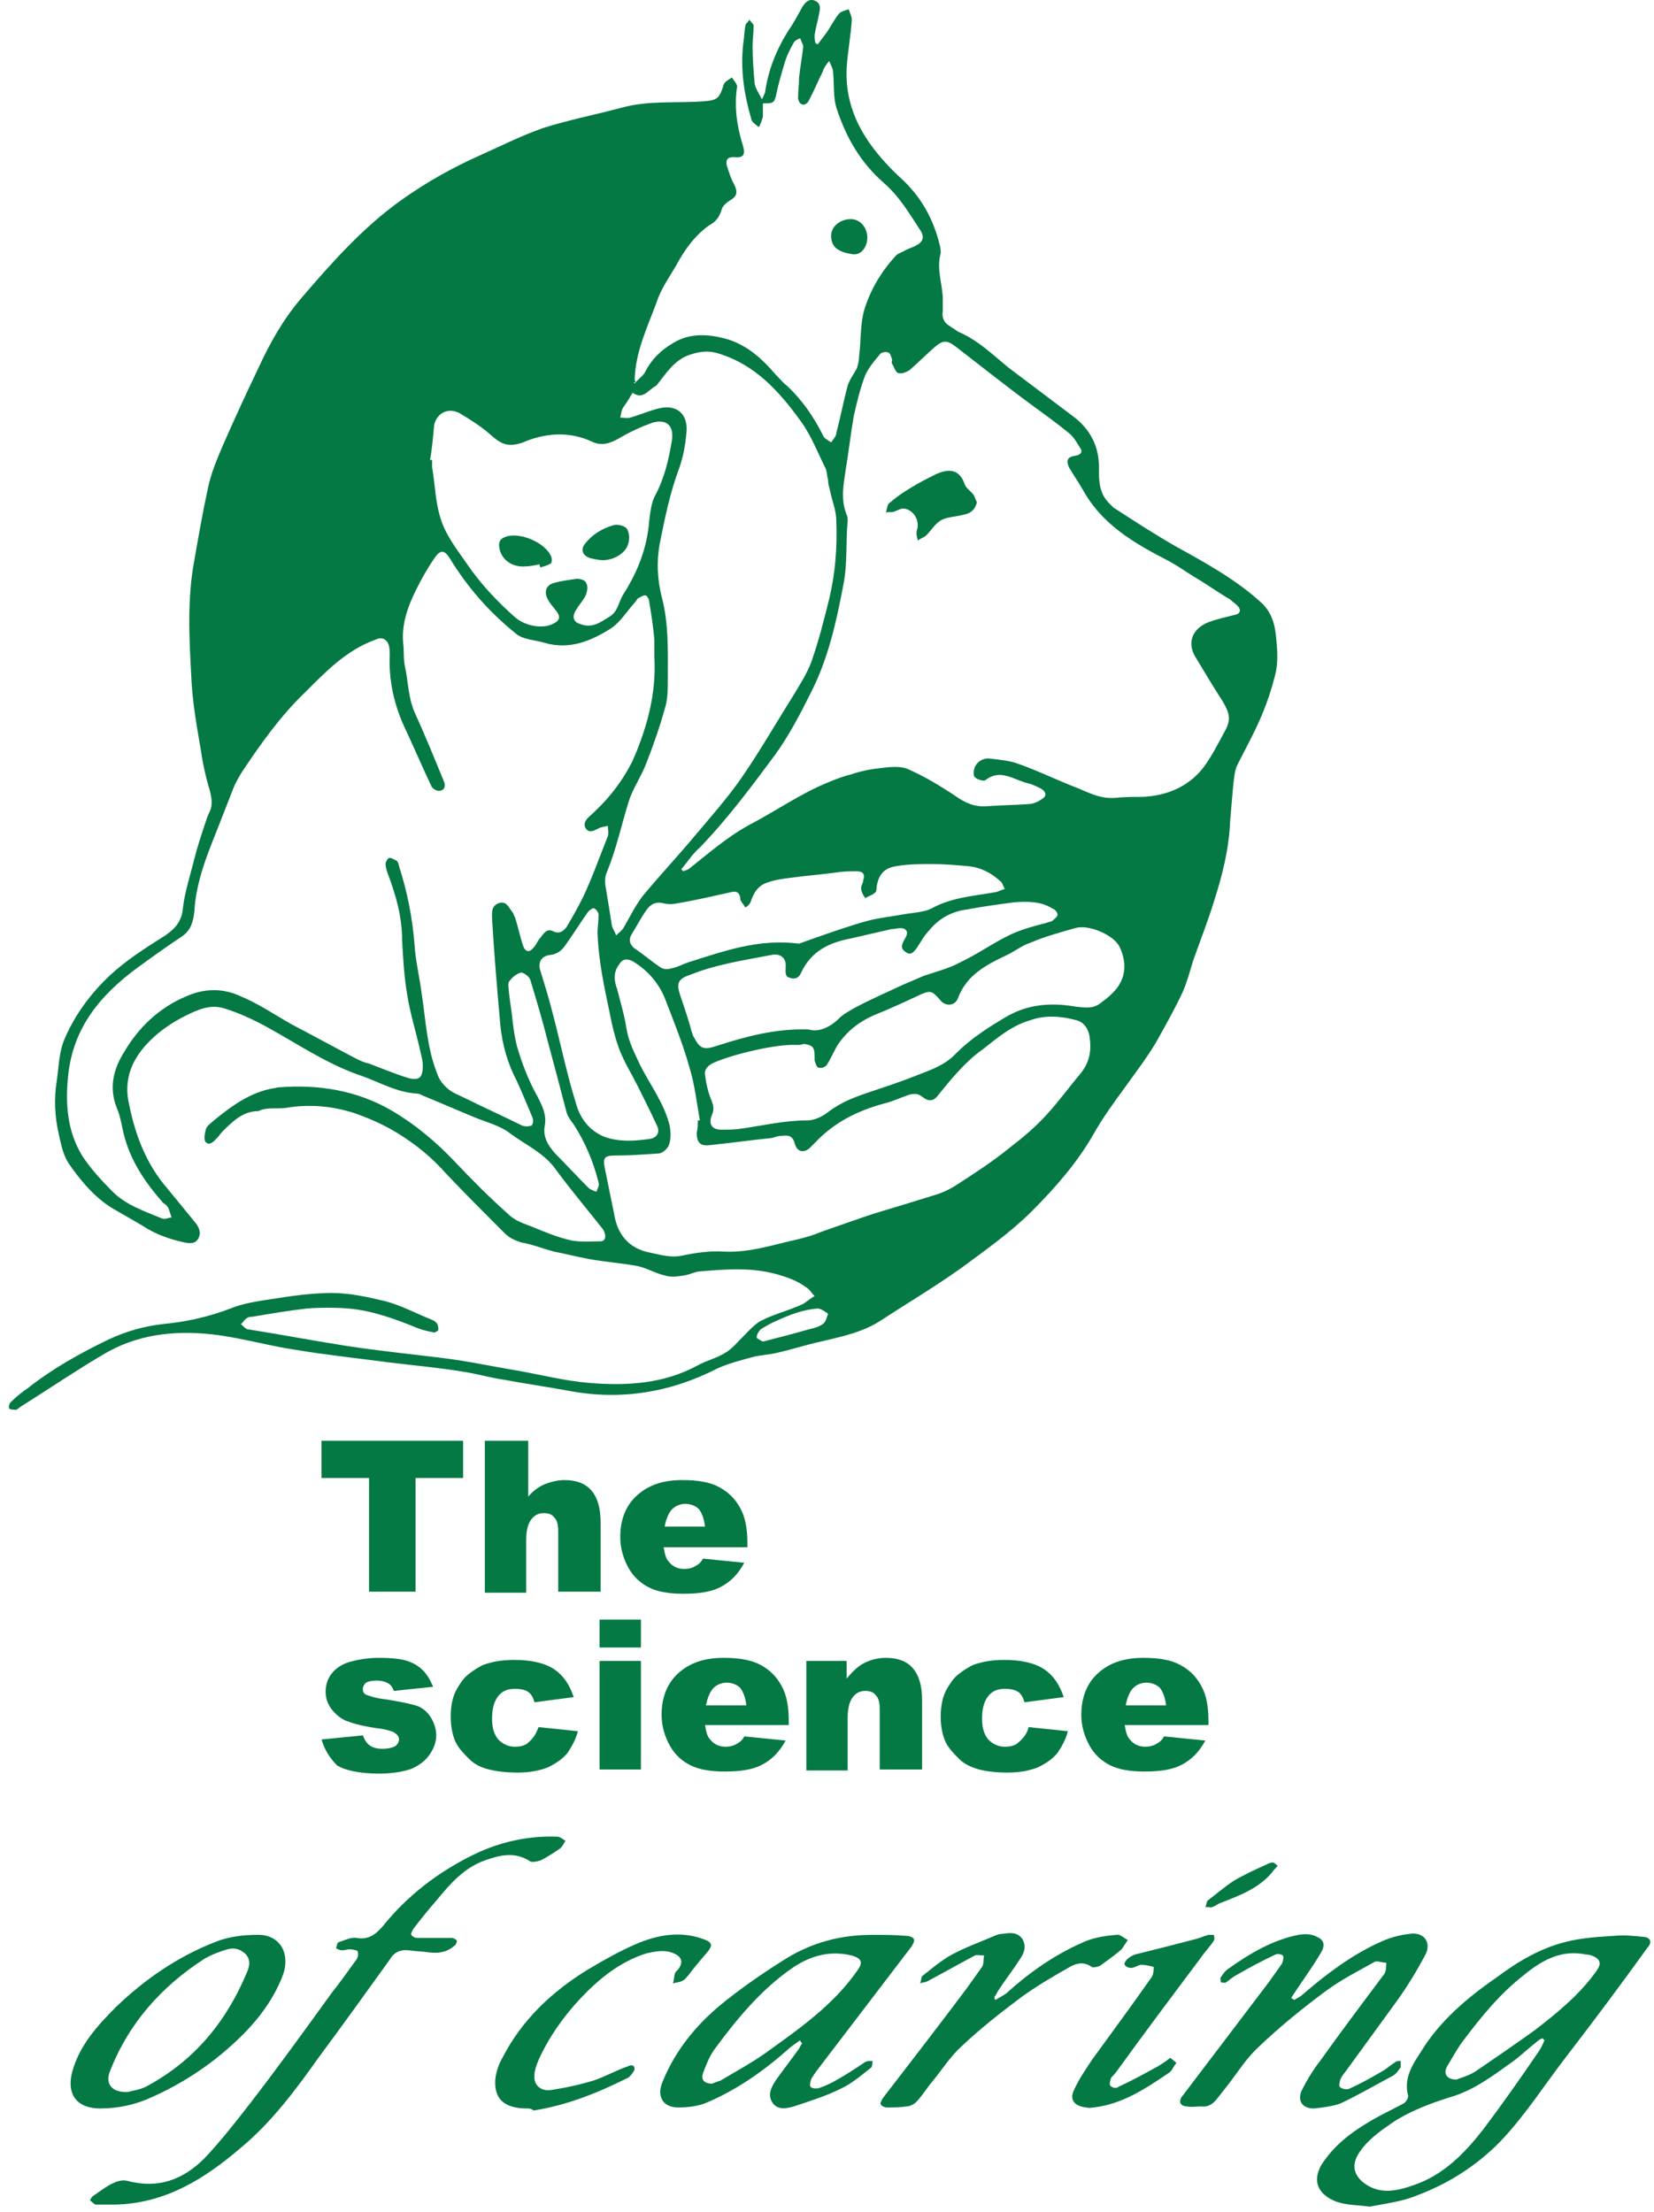 <?xml version="1.0" encoding="utf-8"?>
<!-- Generator: Adobe Illustrator 18.1.1, SVG Export Plug-In . SVG Version: 6.00 Build 0)  -->
<svg version="1.1" id="Layer_1" xmlns="http://www.w3.org/2000/svg" xmlns:xlink="http://www.w3.org/1999/xlink" x="0px" y="0px"
	 width="160px" height="214px" viewBox="52.5 -86.4 160 214" enable-background="new 52.5 -86.4 160 214" xml:space="preserve">
<g>
	<g>
		<path fill="#057943" d="M83.6,53h13.7v3.6h-4.6v11h-4.5v-11h-4.6V53z"/>
		<path fill="#057943" d="M99.6,53h4v5.4c0.5-0.6,1.1-1,1.6-1.2c0.5-0.2,1.2-0.4,1.9-0.4c1.1,0,2,0.3,2.6,1c0.6,0.7,0.9,1.7,0.9,3.1
			v6.7h-4.1v-5.8c0-0.7-0.1-1.1-0.4-1.4c-0.2-0.3-0.6-0.4-1-0.4c-0.5,0-0.9,0.2-1.2,0.6c-0.3,0.4-0.5,1-0.5,2v5.1h-4V53z"/>
		<path fill="#057943" d="M124.8,63.3h-8.1c0.1,0.6,0.2,1.1,0.5,1.4c0.4,0.5,0.9,0.7,1.5,0.7c0.4,0,0.8-0.1,1.1-0.3
			c0.2-0.1,0.5-0.3,0.7-0.7l4,0.4c-0.6,1.1-1.3,1.8-2.2,2.3c-0.9,0.5-2.1,0.7-3.7,0.7c-1.4,0-2.5-0.2-3.3-0.6c-0.8-0.4-1.5-1-2-1.9
			c-0.5-0.9-0.8-1.9-0.8-3c0-1.6,0.5-3,1.6-4c1.1-1,2.5-1.5,4.4-1.5c1.5,0,2.7,0.2,3.6,0.7c0.9,0.5,1.5,1.1,2,2
			c0.5,0.9,0.7,2,0.7,3.4V63.3z M120.7,61.3c-0.1-0.8-0.3-1.3-0.6-1.7c-0.3-0.3-0.8-0.5-1.3-0.5c-0.6,0-1.2,0.3-1.5,0.8
			c-0.2,0.3-0.4,0.8-0.5,1.4H120.7z"/>
		<path fill="#057943" d="M83.6,81.9l4-0.4c0.2,0.5,0.4,0.8,0.7,1s0.7,0.3,1.2,0.3c0.5,0,1-0.1,1.3-0.3c0.2-0.2,0.3-0.4,0.3-0.6
			c0-0.3-0.2-0.5-0.5-0.7c-0.2-0.1-0.8-0.3-1.7-0.4c-1.4-0.2-2.4-0.5-2.9-0.7c-0.5-0.2-1-0.6-1.4-1.1c-0.4-0.5-0.6-1.1-0.6-1.7
			c0-0.7,0.2-1.3,0.6-1.8c0.4-0.5,1-0.9,1.7-1.1c0.7-0.2,1.7-0.4,2.8-0.4c1.3,0,2.2,0.1,2.8,0.3c0.6,0.2,1.1,0.5,1.5,0.9
			c0.4,0.4,0.7,0.9,1,1.6l-3.8,0.4c-0.1-0.3-0.3-0.6-0.5-0.7c-0.3-0.2-0.7-0.3-1.2-0.3c-0.5,0-0.8,0.1-1,0.2
			c-0.2,0.2-0.3,0.4-0.3,0.6c0,0.3,0.1,0.5,0.4,0.6c0.3,0.1,0.8,0.3,1.7,0.4c1.3,0.2,2.3,0.4,3,0.6s1.2,0.7,1.5,1.2
			c0.3,0.5,0.5,1.1,0.5,1.7c0,0.6-0.2,1.2-0.6,1.8c-0.4,0.6-0.9,1-1.7,1.4c-0.8,0.3-1.9,0.5-3.2,0.5c-1.9,0-3.3-0.3-4.1-0.8
			C84.4,83.7,83.9,82.9,83.6,81.9z"/>
		<path fill="#057943" d="M104.6,80.7l3.8,0.4c-0.2,0.8-0.6,1.5-1,2.1c-0.5,0.6-1.1,1-1.9,1.4c-0.8,0.3-1.7,0.5-2.9,0.5
			c-1.1,0-2-0.1-2.8-0.3s-1.4-0.5-1.9-1c-0.5-0.5-1-1-1.3-1.6c-0.3-0.6-0.5-1.5-0.5-2.5c0-1.1,0.2-2,0.6-2.7c0.3-0.5,0.6-1,1.1-1.4
			c0.5-0.4,1-0.7,1.4-0.9c0.8-0.3,1.8-0.5,3-0.5c1.7,0,3,0.3,3.9,0.9c0.9,0.6,1.5,1.5,1.9,2.7l-3.8,0.5c-0.1-0.4-0.3-0.8-0.6-1
			c-0.3-0.2-0.7-0.3-1.3-0.3c-0.7,0-1.2,0.2-1.6,0.7c-0.4,0.5-0.6,1.2-0.6,2.2c0,0.9,0.2,1.5,0.6,2c0.4,0.4,0.9,0.7,1.6,0.7
			c0.5,0,1-0.1,1.3-0.4C104.2,81.7,104.4,81.2,104.6,80.7z"/>
		<path fill="#057943" d="M110.5,70.3h4V73h-4V70.3z M110.5,74.3h4v10.5h-4V74.3z"/>
		<path fill="#057943" d="M128.8,80.5h-8.1c0.1,0.6,0.2,1.1,0.5,1.4c0.4,0.5,0.9,0.7,1.5,0.7c0.4,0,0.8-0.1,1.1-0.3
			c0.2-0.1,0.5-0.3,0.7-0.7l4,0.4c-0.6,1.1-1.3,1.8-2.2,2.3c-0.9,0.5-2.1,0.7-3.7,0.7c-1.4,0-2.5-0.2-3.3-0.6c-0.8-0.4-1.5-1-2-1.9
			c-0.5-0.9-0.8-1.9-0.8-3c0-1.6,0.5-3,1.6-4c1.1-1,2.5-1.5,4.4-1.5c1.5,0,2.7,0.2,3.6,0.7c0.9,0.5,1.5,1.1,2,2
			c0.5,0.9,0.7,2,0.7,3.4V80.5z M124.7,78.6c-0.1-0.8-0.3-1.3-0.6-1.7c-0.3-0.3-0.8-0.5-1.3-0.5c-0.6,0-1.2,0.3-1.5,0.8
			c-0.2,0.3-0.4,0.8-0.5,1.4H124.7z"/>
		<path fill="#057943" d="M130.6,74.3h3.8V76c0.6-0.7,1.1-1.2,1.7-1.5c0.6-0.3,1.3-0.5,2.1-0.5c1.1,0,2,0.3,2.6,1
			c0.6,0.7,0.9,1.7,0.9,3.1v6.7h-4.1V79c0-0.7-0.1-1.1-0.4-1.4c-0.2-0.3-0.6-0.4-1-0.4c-0.5,0-0.9,0.2-1.2,0.6c-0.3,0.4-0.5,1-0.5,2
			v5.1h-4V74.3z"/>
		<path fill="#057943" d="M152,80.7l3.8,0.4c-0.2,0.8-0.6,1.5-1,2.1c-0.5,0.6-1.1,1-1.9,1.4c-0.8,0.3-1.7,0.5-2.9,0.5
			c-1.1,0-2-0.1-2.8-0.3c-0.7-0.2-1.4-0.5-1.9-1c-0.5-0.5-1-1-1.3-1.6c-0.3-0.6-0.5-1.5-0.5-2.5c0-1.1,0.2-2,0.6-2.7
			c0.3-0.5,0.6-1,1.1-1.4c0.5-0.4,1-0.7,1.4-0.9c0.8-0.3,1.8-0.5,3-0.5c1.7,0,3,0.3,3.9,0.9c0.9,0.6,1.5,1.5,1.9,2.7l-3.8,0.5
			c-0.1-0.4-0.3-0.8-0.6-1c-0.3-0.2-0.7-0.3-1.3-0.3c-0.7,0-1.2,0.2-1.6,0.7c-0.4,0.5-0.6,1.2-0.6,2.2c0,0.9,0.2,1.5,0.6,2
			c0.4,0.4,0.9,0.7,1.6,0.7c0.5,0,1-0.1,1.3-0.4C151.6,81.7,151.9,81.2,152,80.7z"/>
		<path fill="#057943" d="M169.4,80.5h-8.1c0.1,0.6,0.2,1.1,0.5,1.4c0.4,0.5,0.9,0.7,1.5,0.7c0.4,0,0.8-0.1,1.1-0.3
			c0.2-0.1,0.5-0.3,0.7-0.7l4,0.4c-0.6,1.1-1.3,1.8-2.2,2.3c-0.9,0.5-2.1,0.7-3.7,0.7c-1.4,0-2.5-0.2-3.3-0.6c-0.8-0.4-1.5-1-2-1.9
			c-0.5-0.9-0.8-1.9-0.8-3c0-1.6,0.5-3,1.6-4c1.1-1,2.5-1.5,4.4-1.5c1.5,0,2.7,0.2,3.6,0.7s1.5,1.1,2,2s0.7,2,0.7,3.4V80.5z
			 M165.3,78.6c-0.1-0.8-0.3-1.3-0.6-1.7c-0.3-0.3-0.8-0.5-1.3-0.5c-0.6,0-1.2,0.3-1.5,0.8c-0.2,0.3-0.4,0.8-0.5,1.4H165.3z"/>
	</g>
</g>
<g id="MYfH8R_1_">
	<g>
		<g>
			<path fill="#057943" d="M113.9-49.3c0.3-0.4,0.8-0.7,1-1.1c0.6-1.2,1.5-2.1,2.7-2.8c1.6-1,3.4-0.9,5.2-0.4c2,0.6,3.4,1.9,4.7,3.4
				c0.4,0.4,0.7,0.8,1.1,1.1c1.5,1.4,2.6,3,3.5,4.8c0.1,0.3,0.5,0.5,0.8,0.7c0.2-0.3,0.5-0.6,0.5-0.9c0.4-1.5,0.7-3.1,1.1-4.6
				c0.2-0.6,0.6-1.1,0.9-1.7c0.1-0.3,0.2-0.7,0.2-1.1c0.2-1.5,0.1-3.1,0.5-4.5c0.6-2,1.7-3.8,3.1-5.3c0.2-0.2,0.6-0.3,0.9-0.5
				c0.4-0.2,0.8-0.3,1.1-0.5c0.6-0.3,0.7-0.8,0.4-1.3c-1.1-1.7-2.1-3.4-3.6-4.7c-2.3-2-3.7-4.5-4.6-7.3c-0.3-1-0.2-2.2-0.3-3.3
				c0-0.4-0.2-0.8-0.4-1.2c-0.2,0.3-0.5,0.6-0.6,1c-0.5,1-0.9,2-1.4,2.9c-0.1,0.2-0.4,0.4-0.6,0.3c-0.2,0-0.4-0.4-0.4-0.6
				c0-0.7,0.1-1.3,0.1-2c0.1-1,0.3-2,0.4-3c0-0.2-0.2-0.5-0.3-0.8c-0.2,0.1-0.5,0.2-0.6,0.4c-0.4,0.7-0.7,1.3-0.9,2
				c-0.3,1-0.6,2-0.8,3c-0.2,0.9-0.3,0.9-1.3,0.9c0,0.4,0,0.9,0,1.3c-0.1,0.3-0.2,0.7-0.4,1c-0.2-0.2-0.6-0.4-0.7-0.7
				c-0.7-2.4-1.1-4.8-0.8-7.4c0.1-0.6,0.1-1.2,0.2-1.7c0-0.2,0.3-0.4,0.4-0.6c0.1,0.2,0.4,0.4,0.4,0.6c0,0.7-0.1,1.3-0.1,2
				c0,1.2,0.1,2.4,0.2,3.6c0.1,0.5,0.4,0.9,0.7,1.5c0.2-0.3,0.2-0.5,0.3-0.6c0.3-2.2,1.1-4.2,2.3-6.1c0.5-0.7,0.9-1.5,1.3-2.2
				c0.3-0.5,0.7-0.9,1.3-0.6c0.6,0.3,0.4,0.9,0.3,1.4c-0.1,0.6-0.3,1.2-0.4,1.9c0,0.3,0,0.5,0.1,0.8c0.1,0,0.2,0.1,0.2,0.1
				c0.3-0.4,0.6-0.8,0.9-1.2c0.4-0.6,0.7-1.2,1.1-1.7c0.2-0.3,0.7-0.4,1-0.5c0.1,0.3,0.3,0.7,0.3,1c-0.1,1.6-0.4,3.1-0.5,4.7
				c-0.2,4.4,2.1,7.7,5.2,10.6c2,1.8,3.2,4,3.8,6.5c0.1,0.3,0.1,0.6,0.1,0.8c-0.4,1.4,0.1,2.8,0.2,4.2c0,0.5,0,0.9,0,1.4
				c-0.1,0.6,0.1,1.1,0.6,1.4c0.3,0.2,0.6,0.4,0.9,0.6c1.9,0.8,3.3,2.2,4.9,3.5c2,1.5,4.1,3.1,6.1,4.6c1.8,1.3,2.7,3.1,2.6,5.3
				c0,1.2,0.1,2.3,1,3.2c0.1,0.1,0.3,0.3,0.4,0.4c2,1.3,4,2.6,6.1,3.8c2.9,1.6,5.8,3.2,8.2,5.4c1.2,1.1,1.4,2.5,1.5,4
				c0.1,1.1,0.1,2.2-0.2,3.2c-0.3,1.2-0.7,2.4-1.2,3.6c-0.7,1.7-1.6,3.3-2.4,4.9c-0.3,0.6-0.3,1.3-0.4,1.9c-0.1,1.2-0.2,2.3-0.3,3.5
				c-0.1,2.6-0.7,5.1-1.5,7.6c-0.6,2-1.4,4-2.1,6c-0.3,1-0.6,2.1-1,3c-0.8,1.7-1.7,3.3-2.6,4.9c-0.9,1.5-1.9,2.8-2.9,4.2
				c-1.1,1.5-2.2,3-3.1,4.6c-1.6,2.8-3.7,5.2-6,7.5c-2,2-4.4,3.7-6.7,5.4c-2.5,1.8-5.2,3.4-7.8,5.1c-1.8,1.2-3.8,1.6-5.9,2.1
				c-1.4,0.3-2.9,0.8-4.3,1.1c-0.8,0.2-1.6,0.2-2.3,0.4c-1.1,0.3-2.3,0.6-3.4,1.1c-4.5,2.3-9.2,3.1-14.2,2.2
				c-2.1-0.4-4.3-0.7-6.4-1.1c-1.4-0.2-2.7-0.6-4.1-0.8c-2.4-0.4-4.8-0.6-7.2-0.9c-3-0.4-5.9-0.7-8.9-1.2c-2.7-0.4-5.4-1.2-8.1-1.5
				c-3.7-0.4-7.3,0-10.6,2c-2.7,1.6-5.2,3.3-7.9,5c-0.1,0.1-0.3,0.2-0.4,0.3c-0.2,0-0.5,0-0.7-0.1c-0.1-0.1,0-0.5,0.1-0.6
				c0.5-0.5,1.1-1,1.7-1.4c2.4-1.9,5.1-3.4,7.8-4.7c1.7-0.8,3.5-1.3,5.3-1.5c2.2-0.2,4.4-0.7,6.5-1.5c1.2-0.5,2.6-0.7,3.9-0.9
				c1.9-0.3,3.9-0.6,5.9-0.6c1.8,0,3.5,0.4,5.2,0.8c1.5,0.4,3,1.2,4.5,1.8c0.2,0.1,0.4,0.2,0.5,0.4c0.1,0.2,0.1,0.4,0.1,0.6
				c-0.1,0.1-0.4,0.3-0.5,0.2c-0.5-0.1-1-0.2-1.5-0.4c-2.2-0.9-4.4-1.7-6.7-1.9c-1.3-0.1-2.7-0.1-4,0c-1.8,0.2-3.5,0.5-5.3,0.8
				c-0.2,0-0.4,0-0.6,0.2c-0.2,0.1-0.3,0.4-0.5,0.5c0.2,0.2,0.4,0.4,0.6,0.5c3.2,0.5,6.3,1.1,9.5,1.6c3.2,0.5,6.3,0.8,9.5,1.2
				c2.4,0.3,4.7,0.8,7.1,1.2c2.3,0.4,4.6,1,7,1.2c3.6,0.3,7.2,0.1,10.5-1.7c0.9-0.5,1.9-0.7,2.8-1.3c0.6-0.4,1.1-1,1.6-1.5
				c0.6-0.6,1.2-1.3,1.9-1.6c1.2-0.6,2.5-0.9,3.8-1.5c0.4-0.2,0.8-0.6,1.2-0.8c-0.3-0.3-0.5-0.7-0.9-0.9c-0.8-0.6-1.7-0.9-2.7-1.2
				c-2.5-0.7-4.9-0.5-7.4-0.3c-0.5,0-1,0.3-1.6,0.4c-0.6,0.1-1.3,0.2-1.9,0c-0.9-0.2-1.7-0.7-2.6-0.9c-1.6-0.3-3.2-0.4-4.8-0.7
				c-1.1-0.2-2.2-0.5-3.3-0.7c-1.1-0.3-2.1-0.7-3.2-0.9c-0.6-0.2-1.1-0.4-1.6-0.9c-1.9-1.9-3.8-3.8-5.6-5.7c-1.4-1.6-3-2.9-4.8-4
				c-1.3-0.8-2.7-1.4-4.1-1.9c-2.2-0.7-4.4-0.9-6.7-0.5c-0.9,0.1-1.8-0.1-2.6,0.3C76,21.1,75,22.1,74,23.1c-0.2,0.2-0.3,0.4-0.5,0.6
				c-0.3,0.3-0.7,0.8-1.1,0.4c-0.2-0.2-0.1-0.8,0-1.2c0.1-0.4,0.5-0.6,0.8-0.9c1.7-1.4,3.5-2.7,5.7-3.1c0.2,0,0.4-0.1,0.6-0.1
				c3.8-0.3,7.5,0.3,10.8,2.2c2.4,1.4,4.4,3.1,6.2,5c1.7,1.8,3.4,3.5,5.2,5.1c0.6,0.6,1.5,0.9,2.3,1.2c1.2,0.5,2.4,1,3.7,1.3
				c0.9,0.2,2,0.1,2.9,0.1c0.5,0,0.6-0.6,0.2-1.2c-1.5-1.9-3.1-3.8-4.5-5.7c-1.1-1.6-2.9-2.4-4.4-3.5c-1-0.8-2.3-1.1-3.5-1.6
				c-1.7-0.7-3.3-1.4-5-2.1c-0.2-0.1-0.4-0.2-0.6-0.2c-1.9-0.1-3.6-1.1-5.3-1.7c-3.3-1.1-6.2-3.1-9.3-4.8c-1.3-0.7-2.6-1.3-3.9-1.7
				c-1.4-0.5-2.7,0.1-3.9,0.7c-1.2,0.6-2.4,1.4-3.4,2.4c-1.7,1.7-2.6,3.7-2,6.2c0.6,3,1.7,5.8,3.7,8.1c0.9,1.1,1.8,2.2,2.7,3.3
				c0.3,0.4,0.6,0.9,0.3,1.5c-0.3,0.6-0.9,0.5-1.4,0.4c-1.4-0.3-2.8-0.8-4-1.6c-1-0.6-2.1-1.2-3.1-1.8c-1.7-1.1-3-2.7-4.1-4.3
				c-0.5-0.8-0.7-1.8-0.9-2.7c-0.4-1.7-0.5-3.5-0.2-5.3c0.2-1.4,0.2-2.8,0.8-4.1c1-2.3,2.5-4.3,4.3-6c1.6-1.5,3.5-2.7,5.4-3.9
				c1-0.7,1.6-1.4,1.7-2.7c0.2-1.6,0.7-3.1,1.1-4.7c0.3-1.2,0.7-2.4,1.1-3.6c0.1-0.3,0.2-0.6,0.3-0.8c0.4-0.7,0.3-1.4,0.1-2.2
				c-0.4-1.3-0.7-2.7-0.9-4.1c-0.4-2.3-0.8-4.6-0.9-7c-0.2-3.7-0.4-7.5,0.3-11.2c0.4-2.3,0.8-4.6,1.3-6.9c0.3-1.5,0.9-2.9,1.5-4.3
				c1.1-2.5,2.2-4.9,3.4-7.4c1.1-2.4,2.4-4.7,4.1-6.7c3-3.5,6-6.9,9.8-9.6c2.4-1.7,4.9-3.1,7.6-4.3c2-0.9,4-1.9,6-2.6
				c2.5-0.8,5.1-1.3,7.7-2c2.6-0.7,5.2-0.4,7.9-0.6c1.3-0.1,1.5-0.3,1.9-1.6c0.1-0.3,0.5-0.5,0.8-0.7c0.2,0.3,0.5,0.6,0.5,0.9
				c-0.3,2,0,3.9,0.6,5.8c0.2,0.8,0,1.1-0.9,1c-0.6,0-0.8,0.2-0.7,0.8c0.2,0.6,0.4,1.3,0.7,1.8c0.4,0.8,0.3,1.2-0.4,1.6
				c-0.3,0.2-0.7,0.5-0.8,0.9c-0.2,0.7-0.6,1.2-1.2,1.5c-1.4,1-2.4,2.4-3.2,3.9c-0.7,1.2-1.5,2.3-1.9,3.6c-0.9,2.4-2,4.7-2.1,7.3
				c0,0.1,0,0.3,0.1,0.4C113.7-49.4,113.8-49.4,113.9-49.3z M115.8-22.8c0-0.6,0-1.1,0-1.7c-0.1-1.2-0.3-2.5-0.5-3.7
				c0-0.2-0.2-0.6-0.4-0.6c-0.2,0-0.5,0.2-0.7,0.3c-0.1,0.1-0.2,0.3-0.3,0.4c-0.8,0.9-1.4,1.9-2.3,2.5c-1.9,1.2-4,2.1-6.4,1.4
				c-1-0.3-2.1-0.3-2.8-0.9c-2.6-2.1-4.7-4.5-6.4-7.3c-0.5-0.8-0.9-0.8-1.4-0.1c-0.5,0.7-0.9,1.4-1.3,2.1c-1,1.9-2,3.9-1.8,6.2
				c0.1,0.8,0,1.6,0.2,2.4c0.3,1.5,0.3,2.9,0.9,4.3c1,2.2,1.9,4.4,2.8,6.6c0.2,0.4,0.2,0.9-0.3,1c-0.3,0.1-0.8-0.2-0.9-0.5
				c-0.9-1.9-1.7-3.8-2.6-5.7c-1-2.2-1.5-4.5-1.4-6.9c0-0.3,0-0.7-0.1-1c-0.2-0.6-0.7-0.8-1.3-0.5c-2.8,1-4.8,3.1-6.8,5.1
				c-2.4,2.3-4.3,5-6.1,7.7c-0.3,0.5-0.6,1-0.8,1.5c-0.3,0.8-0.6,1.5-0.9,2.3c-1.2,3.2-2.7,6.2-2.9,9.7c-0.1,0.9-0.3,1.8-1.2,2.4
				c-1.5,1-2.9,2-4.4,3.1c-3.5,2.6-6.1,5.7-6.6,10.3c-0.3,2.8-0.1,5.5,1.4,7.9c0.8,1.2,1.8,2.3,2.9,3.4c1.3,1.3,3.1,1.9,4.8,2.6
				c0.3,0.1,0.6-0.1,0.9-0.1c-0.1-0.3-0.2-0.6-0.3-0.9c-0.1-0.2-0.3-0.4-0.5-0.5c-1.6-1.8-3-3.8-3.7-6.2c-0.3-1-0.4-2.1-0.8-3
				c-0.8-2-0.3-3.8,0.7-5.4c1.4-2.4,3.4-4.3,6-5.4c1.8-0.8,3.6-0.8,5.3,0c1.7,0.7,3.3,1.8,4.9,2.7c2.1,1.1,4.1,2.2,6.2,3.3
				c0.4,0.2,0.8,0.4,1.3,0.5c1.3,0.5,2.5,1,3.8,1.4c1.1,0.3,1.4-0.1,1.4-1.2c0-0.4-0.1-0.8-0.2-1.2c-0.4-1.9-1-3.7-1.3-5.6
				c-0.3-1.7-0.4-3.5-0.5-5.3c0-2.3-0.6-4.4-1.4-6.5c-0.1-0.3-0.2-0.6-0.2-0.9c0-0.2,0.2-0.6,0.4-0.6c0.2,0,0.5,0.2,0.7,0.3
				c0.1,0.1,0.2,0.4,0.2,0.5c0.8,2.5,1.3,5,1.5,7.6c0.1,1.6,0.5,3.2,0.7,4.8c0.4,2.6,0.5,5.2,1.5,7.7c0.2,0.6,0.6,1.1,1.1,1.5
				c0.5,0.4,1.1,0.6,1.7,0.9c1.8,0.9,3.6,1.7,5.4,2.6c0.2,0.1,0.7,0.1,0.9,0c0.2-0.1,0.2-0.6,0.1-0.8c-0.5-1.2-1-2.4-1.5-3.5
				c-0.9-1.7-1.4-3.5-1.6-5.4c-0.3-3.4-0.6-6.9-0.8-10.3c0-0.6-0.1-1.2,0.6-1.5c0.8-0.3,1,0.4,1.4,0.9c0.1,0.1,0.1,0.3,0.2,0.4
				c0.3,0.9,0.5,1.9,0.8,2.8c0.2,0.6,0.6,0.7,1,0.2c0.3-0.3,0.4-0.7,0.7-1c0.3-0.4,0.6-0.9,1.2-0.6c0.6,0.3,1,0,1.3-0.4
				c0.6-1,1.1-1.9,1.6-2.9c0.9-1.9,1.6-3.9,2.4-5.9c0.1-0.3,0-0.7,0-1c-0.3,0.1-0.7,0.1-1,0.3c-0.4,0.2-0.8,0.4-1.1,0
				c-0.3-0.4-0.1-0.8,0.2-1.1c1.8-1.6,3.2-3.3,4.3-5.5C115.1-16,116-19.3,115.8-22.8z M118.4-2.3c0.1,0.1,0.1,0.1,0.2,0.2
				c0.2-0.1,0.3-0.1,0.5-0.2c1.9-1.5,3.7-3.1,5.9-4.3c2.5-1.3,4.9-3,7.6-4.1c0.7-0.3,1.5-0.6,2.3-0.8c0.9-0.3,1.9-0.5,2.9-0.6
				c0.8-0.1,1.8-0.2,2.5,0.1c1.6,0.7,3.1,1.6,4.6,2.6c1,0.7,1.9,1.1,3.1,1c1.3-0.1,2.6-0.1,3.9-0.2c0.5,0,1-0.2,1.4-0.5
				c0.5-0.3,0.4-0.7-0.1-1c-0.4-0.2-0.8-0.4-1.2-0.5c-1.4-0.3-2.7-1.5-4.2-0.3c-0.2,0.1-0.8-0.1-1-0.3c-0.2-0.2-0.1-0.7,0-1
				c0.3-0.6,0.9-0.9,1.5-0.8c0.9,0.1,1.9,0.2,2.7,0.5c1.7,0.6,3.4,1.4,5.1,2.1c1.4,0.5,2.6,1.3,4.2,1.2c0.9-0.1,1.8-0.1,2.7-0.1
				c2.5-0.1,4.7-1.1,6.1-3.1c0.7-1,1.2-2,1.8-3.1c0.7-1.2,0.6-1.8-0.1-3c-0.9-1.4-1.8-2.9-2.7-4.4c-0.8-1.4-0.2-2.7,1.3-3.3
				c0.8-0.3,1.7-0.5,2.5-0.7c0.6-0.1,0.7-0.5,0.3-0.9c-0.2-0.2-0.5-0.4-0.7-0.6c-1.2-0.7-2.3-1.5-3.5-2.2c-0.8-0.5-1.5-1-2.4-1.5
				c-3.3-1.7-6.5-3.5-8.4-7c-0.4-0.7-0.9-1.4-1.3-2.1c-0.3-0.7-0.1-1,0.6-1.1c0.6-0.1,0.8-0.4,0.4-0.9c-0.3-0.5-0.6-1-1-1.3
				c-1.1-0.9-2.2-1.7-3.3-2.5c-2.6-1.9-5.1-3.9-7.7-5.9c-0.8-0.6-1.2-0.6-2,0.1c-0.8,0.7-1.6,1.5-2.4,2.2c-0.3,0.2-0.8,0.4-1.1,0.3
				c-0.3-0.1-0.4-0.6-0.6-0.9c-0.1-0.1,0-0.3,0-0.4c-0.1-0.3-0.2-0.7-0.4-0.7c-0.2-0.1-0.7,0-0.8,0.2c-0.5,0.6-1.1,1.3-1.4,2
				c-0.5,1.3-0.8,2.6-1.1,3.9c-0.3,1.7-0.5,3.5-0.8,5.3c-0.2,1.4-0.5,2.8,0.1,4.3c0.1,0.2,0.1,0.4,0.1,0.6c-0.2,2,0,4-0.4,6.1
				c-0.7,3.7-1.5,7.3-3.2,10.6c-1,2-2.1,4.1-3.4,5.9c-2.3,3.1-4.6,6.2-7.3,9C119.5-3.8,119-3,118.4-2.3z M113.7-48.4
				c-0.3,0.5-0.6,1-0.9,1.4c-0.2,0.3-0.2,0.6-0.3,1c0.3,0,0.7,0.1,1,0c1-0.3,1.9-0.7,2.8-0.9c1.7-0.4,2.8,0.6,2.6,2.4
				c-0.1,1.1-0.3,2.3-0.7,3.4c-0.9,2.4-1.4,4.9-1.9,7.4c-0.3,1.7-0.2,3.4,0.2,5c0.7,2.6,0.6,5.3,0.6,8c0,1,0,2-0.3,2.9
				c-0.5,1.8-1.1,3.5-1.8,5.3c-0.5,1.3-1.3,2.4-1.7,3.7c-0.7,2.3-1.2,4.6-2.1,6.8c-0.2,0.4-0.2,1-0.1,1.5c0.2,1.2,0.4,2.4,0.6,3.7
				c0.1,0.3,0.3,0.6,0.4,0.9c0.2-0.2,0.5-0.4,0.7-0.7c0.7-1.2,1.3-2.5,2.2-3.5c1.5-1.8,3.1-3.5,4.6-5.3c1.6-1.9,3.2-3.7,4.6-5.7
				c1.8-2.6,3.4-5.4,5.1-8.1c0.6-1,1.3-2.1,1.7-3.2c0.7-2,1.2-4,1.7-6c0.6-2.5,0.8-5,0.7-7.6c0-1-0.4-1.9-0.6-2.9
				c-0.1-0.4-0.2-0.7-0.2-1.1c-0.1-0.3-0.1-0.7-0.2-1c-0.8-1.6-1.4-3.2-2.4-4.6c-2.1-2.9-4.4-5.5-8-6.6c-0.9-0.3-1.8-0.2-2.7,0.1
				c-1.6,0.5-2.4,1.9-3.3,3C115.1-48.6,114.7-47.7,113.7-48.4z M120,22c0.1,0,0.1,0,0.2,0c-0.3-1.7-0.5-3.5-1-5.1
				c-0.6-2.2-1.5-4.4-2.3-6.5c-0.6-1.6-1.7-2.9-3.2-3.8c-0.6-0.3-1-0.2-1.3,0.3c-0.6,0.8-0.5,1.6-0.2,2.4c0.3,1.2,0.7,2.5,0.9,3.8
				c0.2,1.3,0.8,2.4,1.3,3.5c1,2,2.4,3.8,2.9,6c0.1,0.6,0.1,1.3-0.1,1.8c-0.1,0.3-0.6,0.8-1,0.8c-1.4,0.1-2.8,0.2-4.2,0.2
				c-1,0-1.2,0.2-1,1.2c0.3,1.5,0.6,2.9,0.9,4.4c0.3,2,1.4,3.4,3.5,3.8c1,0.2,1.9,0.5,3,0.3c1.4-0.3,2.8-0.5,4.2-0.4
				c2.5,0.1,4.8-0.7,7.1-1.2c0.8-0.2,1.5-0.4,2.2-0.7c1.7-0.6,3.4-1.2,5.2-1.8c2-0.6,4-1.2,5.9-1.8c0.7-0.2,1.5-0.6,2.1-1
				c1.7-1.1,3.4-2.2,5-3.5c1.3-1,2.5-2,3.6-3.2c1.2-1.3,2.2-2.7,3.3-4c0.9-1.1,1.1-2.2,0.9-3.6c-0.1-0.7-0.5-1.4-1.3-1.6
				c-1.5-0.4-3-0.5-4.4,0c-1.8,0.5-3.2,1.7-4.6,2.8c-1.7,1.2-3,2.8-4.3,4.4c-0.5,0.7-1,0.7-1.6,0.2c-0.4-0.3-0.7-0.3-1.2-0.2
				c-0.9,0.3-1.7,0.7-2.6,0.9c-2.5,0.7-4.7,1.8-6.5,3.7c-0.2,0.2-0.4,0.4-0.6,0.6c-0.6,0.5-1.2,0.3-1.4-0.4
				c-0.2-0.8-0.6-0.9-1.3-0.8c-0.3,0-0.6,0.1-0.9,0.2c-2,0.2-4.1,0.5-6.1,0.7c-0.9,0.1-1.2-0.3-1.2-1.2C120,22.8,120,22.4,120,22z
				 M94.1-41.9c0.1,0,0.1,0,0.2,0c0,0.2,0,0.5,0,0.7c0.3,1.7,0.3,3.5,0.9,5.2c0.5,1.5,1.6,2.9,2.5,4.2c1.3,1.9,2.9,3.6,4.6,5.1
				c1,0.9,2.8,1.2,3.8,0.6c0.6-0.3,0.6-0.7,0.2-1.2c-0.3-0.4-0.6-0.7-0.8-1.1c-0.4-0.7-0.2-1.4,0.6-1.6c0.7-0.2,1.5-0.3,2.2-0.4
				c0.3,0,0.8,0.1,0.9,0.4c0.2,0.3,0.1,0.8,0,1.1c-0.2,0.5-0.6,0.9-0.9,1.4c-0.5,0.7-0.4,1.3,0.4,1.5c1.1,0.4,1.9-0.2,2.7-0.7
				c0.9-0.5,0.9-1.4,1.4-2.2c1.4-2.2,2.3-4.5,2.5-7.1c0.1-0.8,0.2-1.8,0.6-2.5c0.9-1.7,1.3-3.5,1.6-5.3c0.2-1.4-0.5-2.1-1.9-1.7
				c-1.1,0.4-2.2,0.9-3.2,1.5c-0.9,0.5-1.7,0.8-2.7,0.3c-2.2-1-4.5-0.8-6.6,0.1c-1.4,0.5-2.1,0.2-3.1-0.7c-0.9-0.8-2-1.5-3-2.1
				c-1.1-0.6-2.2-0.1-2.5,1.1C94.4-44.2,94.3-43,94.1-41.9z M129.5,14.7c-1.9-0.1-6.1,0.9-7.9,1.7c-0.5,0.2-1,0.6-0.9,1.2
				c0.1,0.8,0.3,1.7,0.6,2.4c0.2,0.5,0.3,0.9,0.1,1.4c-0.4,0.9-0.1,1.5,0.9,1.5c0.6,0,1.3,0,1.9-0.1c2.1-0.3,4.2-0.8,6.4-0.8
				c0.7,0,1.5-0.4,2-0.8c1.3-1,2.7-1.5,4.2-2c1.5-0.5,3-1,4.5-1.6c1.3-0.5,2.7-1,3.7-2.1c1.4-1.4,3.1-2.5,4.8-3.5
				c2.2-1.3,4.5-1.4,6.8-1c0.9,0.1,1.6,0.2,2.3-0.3c0.4-0.3,0.8-0.6,1.1-0.9c1.4-1.3,1.6-2.9,0.8-4.6c-0.6-1.2-3.1-2.2-4.3-1.8
				c-1.4,0.4-2.9,0.8-4.3,1.4c-0.9,0.3-1.6,0.9-2.5,1.3c-1.9,0.9-3.7,1.9-4.5,4c-0.3,0.9-1.3,0.9-1.8,0.2c-0.7-0.8-0.9-0.9-1.8-0.5
				c-1.5,0.7-3,1.4-4.5,2c-1.4,0.6-2.6,1.5-3.5,2.8c-0.4,0.6-0.7,1.4-1.1,2c-0.1,0.2-0.5,0.4-0.8,0.3c-0.2,0-0.3-0.4-0.4-0.7
				c0-0.1,0-0.2,0-0.4c0-0.9-0.2-1.1-1.1-1.2C130.1,14.7,129.8,14.7,129.5,14.7z M130.7,13.2c1,0.3,2.1-0.2,3-1.1
				c0.4-0.4,1-0.7,1.5-1c1.5-0.8,3.1-1.5,4.6-2.2c0.7-0.3,1.4-0.6,2.1-0.9c1.2-0.4,2.4-0.7,3.5-1.3c1.7-0.8,3.2-1.9,4.9-2.7
				c1.1-0.5,2.2-0.8,3.4-1.1c0.2-0.1,0.4-0.1,0.6-0.2c0.2-0.2,0.5-0.4,0.5-0.6c0-0.2-0.2-0.5-0.5-0.6c-1.1-0.7-2.4-0.7-3.7-0.6
				c-1.5,0.2-3,0.4-4.6,0.7c-1.5,0.2-2.7,0.9-3.6,2c-0.5,0.5-0.8,1.1-1.2,1.7c-0.3,0.4-0.6,0.8-1.1,0.4c-0.5-0.3-0.4-0.7-0.1-1.2
				c0-0.1,0.1-0.1,0.1-0.2c0.3-0.5,0.1-0.9-0.5-0.9c-0.3,0-0.6,0.1-0.9,0.1c-1.3,0.3-2.6,0.6-3.9,0.9c-2.1,0.4-3.8,1.2-4.8,3.3
				c-0.2,0.5-0.6,0.7-1.1,0.5c-0.5-0.1-0.4-0.6-0.4-1c0.1-0.9-0.5-1.4-1.4-1.2c-2.6,0.5-5.3,0.9-7.8,1.9c-1.2,0.4-1.4,0.8-1,2
				c0.4,1.2,0.8,2.3,1.1,3.5c0.1,0.2,0.1,0.4,0.2,0.5c0.6,1.2,1,1.3,2.2,0.9C124.6,13.9,127.5,13.1,130.7,13.2z M129.8,4.9
				c0.3-0.1,0.8-0.3,1.4-0.5c1.7-0.6,3.4-1.2,5.2-1.7c1.1-0.3,2.2-0.4,3.3-0.6c1-0.2,2.1-0.2,2.9-0.6c2-1.1,4.1-1.2,6.3-1.6
				c0.3-0.1,0.5-0.2,0.8-0.3c-0.2-0.3-0.2-0.6-0.5-0.8c-0.9-0.8-1.9-1.3-3.1-1.4c-1.1-0.1-2.3-0.2-3.4-0.2c-1.2,0-2.3,0-3.5,0.2
				c-1.2,0.2-1.7,0.8-1.9,2c0,0.2,0,0.5-0.2,0.6c-0.2,0.2-0.6,0.3-0.9,0.5c-0.2-0.3-0.4-0.6-0.4-1c0-0.2,0.2-0.5,0.2-0.7
				c0.2-0.6,0-0.9-0.6-0.9c-0.6,0-1.3,0-1.9,0.1c-1.4,0.2-2.8,0.3-4.3,0.5c-0.8,0.1-1.7,0.2-2.5,0.5c-0.9,0.3-1.3,1-1.6,1.9
				c-0.1,0.2-0.3,0.4-0.5,0.5c-0.1-0.2-0.3-0.4-0.4-0.6c-0.1-0.1-0.1-0.3-0.1-0.4c-0.1-0.4-0.3-0.6-0.8-0.5
				c-1.8,0.4-3.5,0.8-5.3,1.1c-0.4,0.1-0.9,0.1-1.3,0c-0.8-0.2-1.3,0.1-1.7,0.7c-0.5,0.7-0.9,1.5-1.4,2.3c-0.3,0.5-0.2,0.9,0.2,1.3
				c0.9,0.6,1.7,1.3,2.6,1.9c0.3,0.2,0.7,0.2,1,0.1c0.6-0.1,1.1-0.4,1.7-0.6C122.6,5.6,125.9,4.4,129.8,4.9z M110.3,3.8
				c0-0.4,0.1-1,0.1-1.7c0-0.2-0.2-0.5-0.4-0.6c-0.1-0.1-0.4,0.1-0.6,0.3c-0.7,1-1.4,2.1-2.1,3.1c-0.4,0.6-0.8,1-1.6,1.1
				c-0.9,0.1-1.2,0.8-0.9,1.6c0.4,1.3,0.8,2.6,1.1,3.8c0.8,3,1.4,6,2.3,8.9c0.4,1.5,1.3,2.7,2.8,3.3c1.4,0.5,2.9,0.4,4.3,0.2
				c0.8-0.1,1.1-0.7,0.7-1.4c-0.6-1.3-1.2-2.5-1.8-3.7c-0.6-1.2-1.3-2.3-1.8-3.6c-0.4-1.1-0.7-2.3-0.9-3.4
				C111,9.3,110.4,6.7,110.3,3.8z M105.2,22.5c-0.2,1.1,0.3,1.9,1,2.7c1.1,1.1,2.1,2.2,3.2,3.3c0.2,0.2,0.5,0.3,0.8,0.4
				c0.1-0.3,0.3-0.6,0.2-0.9c-0.5-2-1.3-3.9-2.4-5.6c-0.3-0.4-0.6-0.8-0.7-1.2c-0.6-2.3-1.2-4.6-1.8-6.8c-0.5-2-1.1-4-1.7-6
				c-0.1-0.3-0.6-0.7-0.9-0.7c-0.4,0.1-0.8,0.4-1.1,0.8c-0.2,0.2-0.1,0.6-0.1,0.8c0.1,1.1,0.3,2.1,0.4,3.2c0.1,0.8,0.2,1.5,0.4,2.3
				c0.5,1.7,1.1,3.3,2,4.9C104.9,20.5,105.4,21.4,105.2,22.5z M126.3,43.4c1.6-0.4,3.1-0.8,4.5-1.2c0.4-0.1,0.9-0.2,1.3-0.5
				c0.3-0.2,0.4-0.7,0.5-1c-0.3-0.2-0.7-0.5-1-0.5c-1.4,0.1-2.7,0.6-4,1.2c-0.5,0.2-1,0.5-1.5,0.8c-0.2,0.2-0.4,0.5-0.4,0.8
				C125.7,43.1,126.1,43.3,126.3,43.4z"/>
			<path fill="#057943" d="M185,127.1c-1.4-0.2-2.7-0.1-3.9-0.8c-1.3-0.8-1.5-1.9-0.8-3.2c1.2-1.9,2.9-3.2,4.8-4.3
				c1-0.6,2.1-1.1,3.2-1.7c0.2-0.1,0.5-0.6,0.4-0.8c-0.4-1.6,0.4-2.9,1.2-4.1c1.8-3,4.5-5.3,7.4-7.3c2-1.5,4.2-2.8,6.6-3.4
				c1.5-0.4,3.1-0.5,4.7-0.6c1-0.1,2,0,2.9,0.1c0.2,0,0.5,0.1,0.6,0.3c0.1,0.2,0,0.5-0.2,0.7c-2.6,3.6-5.2,7.1-7.9,10.6
				c-2,2.6-3.8,5.4-6,7.8c-2.3,2.5-5.2,4.4-8.4,5.6C188.2,126.6,186.5,126.8,185,127.1z M201.9,111c-0.1-0.1-0.1-0.1-0.2-0.2
				c-0.2,0.1-0.4,0.2-0.6,0.4c-0.9,0.7-1.7,1.5-2.6,2.1c-1.8,1.3-3.6,2.6-5.7,3.2c-1.9,0.6-3.8,1.3-5.5,2.4
				c-1.3,0.9-2.5,1.7-3.4,3.1c-0.6,1-0.5,1.9,0.4,2.7c1.6,1.3,3.3,0.9,5,0.3c2.9-1,4.9-3.1,6.7-5.4c1.8-2.4,3.5-4.8,5.2-7.3
				C201.5,111.9,201.7,111.5,201.9,111z M193.4,114.8c0.5-0.2,1.3-0.4,2-0.9c1.9-1.3,3.8-2.6,5.6-3.9c2.2-1.7,4.4-3.5,6-5.8
				c0.4-0.6,0.3-1-0.3-1.3c-0.2-0.1-0.5-0.2-0.8-0.2c-2.4-0.5-4.3,0.6-6,2c-2.3,1.8-4.1,4-5.9,6.4c-0.6,0.8-1,1.6-1.5,2.4
				C192.1,114.2,192.4,114.8,193.4,114.8z"/>
			<path fill="#057943" d="M177.7,107.1c0.3-0.2,0.6-0.3,0.9-0.6c2.2-1.9,4.6-3.7,7.2-4.9c1-0.5,2.1-0.8,3.1-0.9
				c1.3-0.2,2.1,0.8,1.5,2c-0.8,1.5-1.7,3-2.7,4.4c-1.6,2.2-3.2,4.4-4.8,6.6c-0.2,0.3-0.5,0.6-0.7,1c-0.1,0.2-0.2,0.7-0.1,0.8
				c0.2,0.2,0.6,0.3,0.9,0.2c1.1-0.5,2.2-1.1,3.2-1.7c0.4-0.2,0.8-0.6,1.3-0.9c0.1-0.1,0.4-0.1,0.5-0.1c0,0.2,0,0.4,0,0.6
				c-0.2,0.3-0.4,0.6-0.7,0.8c-1.7,0.9-3.4,1.9-5.1,2.7c-0.8,0.3-1.7,0.4-2.6,0.5c-1.1,0-1.6-0.7-1.2-1.7c0.5-1,1.1-2,1.8-2.9
				c2-2.8,4.1-5.6,6.2-8.4c0.2-0.3,0.2-0.8,0.2-1.1c-0.4,0-0.8-0.2-1.1-0.1c-1.6,0.9-3.2,1.7-4.7,2.8c-2.3,1.7-4.5,3.5-6.5,5.4
				c-1.2,1.1-2,2.4-3,3.7c-0.4,0.5-0.7,0.9-1.1,1.4c-0.4,0.5-0.9,0.8-1.5,0.7c-0.5,0-0.9,0.1-1.4,0c-0.2,0-0.5-0.1-0.6-0.3
				c-0.1-0.1,0-0.5,0.1-0.6c2.8-3.7,5.7-7.5,8.5-11.2c0.4-0.6,0.8-1.1,1.2-1.7c0.1-0.2,0.2-0.6,0.1-0.8c-0.1-0.1-0.5-0.2-0.7-0.1
				c-1.3,0.6-2.6,1.3-3.8,2c-0.4,0.2-0.7,0.5-1,0.7c-0.1,0.1-0.3,0-0.5,0c0-0.2-0.1-0.4,0-0.5c0.2-0.3,0.4-0.6,0.7-0.8
				c2.1-1.5,4.3-2.8,6.8-3.3c0.6-0.1,1.3-0.1,1.8,0.2c0.7,0.3,0.8,0.8,0.4,1.5c-0.7,1.2-1.5,2.3-2.3,3.5c-0.2,0.3-0.4,0.6-0.6,0.9
				C177.5,107,177.6,107,177.7,107.1z"/>
			<path fill="#057943" d="M129.9,111c-0.4,0.3-0.9,0.6-1.3,1c-2.4,2.1-5,3.9-7.9,5.1c-0.8,0.3-1.7,0.4-2.6,0.4
				c-1.5,0-2.1-1.1-1.5-2.5c1.3-3.2,3.5-5.8,6.2-7.9c1.9-1.5,3.8-2.8,5.9-4.1c2.5-1.5,5.2-2.2,8.2-2.2c1.1,0,2.2,0,3.3,0.1
				c0.2,0,0.6,0.1,0.7,0.3c0.1,0.2-0.1,0.5-0.2,0.7c-2.9,3.8-5.8,7.6-8.7,11.4c-0.3,0.4-0.7,0.9-1,1.4c-0.1,0.2-0.2,0.7-0.1,0.8
				c0.2,0.2,0.6,0.2,0.9,0.1c0.6-0.2,1.2-0.5,1.7-0.8c0.9-0.5,1.8-1.1,2.7-1.7c0.2-0.1,0.4-0.1,0.7-0.1c0,0.2,0,0.6-0.2,0.7
				c-0.9,0.7-1.8,1.5-2.9,2c-1.4,0.7-3,1.2-4.5,1.7c-0.7,0.2-1.6,0.4-2.1-0.4c-0.5-0.8,0-1.6,0.4-2.2c0.7-1,1.5-2,2.2-3
				c0.1-0.2,0.2-0.4,0.3-0.5C130,111.2,129.9,111.1,129.9,111z M121.4,115.2c0.2-0.1,0.5-0.2,0.8-0.3c1.5-0.9,3-1.7,4.4-2.7
				c3.2-2.3,6.5-4.6,8.8-7.9c0.6-0.8,0.5-1.2-0.5-1.5c-2.1-0.5-3.9,0-5.6,1.1c-3.1,2.1-5.5,5-7.7,8c-0.5,0.7-0.8,1.5-1.1,2.3
				C120.3,114.8,120.6,115.2,121.4,115.2z"/>
			<path fill="#057943" d="M94.4,101.1c0.6,0,1.2,0,1.8,0c0.2,0,0.5,0.2,0.5,0.3c0,0.1-0.1,0.4-0.3,0.5c-0.7,0.6-1.5,0.7-2.4,0.6
				c-0.6-0.1-1.3-0.1-1.9-0.2c-0.9-0.1-1.5,0.2-1.9,0.9c-2.3,3.2-4.6,6.4-6.9,9.5c-2.2,3.1-4.5,6.2-7.5,8.7c-3.5,3-7.3,5.4-12.2,5.5
				c-0.6,0-1.2,0-1.8,0c-0.2,0-0.4-0.3-0.6-0.4c0.1-0.2,0.2-0.4,0.4-0.5c0.6-0.4,1.2-0.9,1.9-1.2c0.4-0.2,0.9-0.3,1.3-0.2
				c3,0.8,5.4-0.1,7.5-2.2c1.6-1.7,3-3.5,4.4-5.3c2.7-3.5,5.3-7.1,7.9-10.7c0.8-1,1.5-2,2.3-3.1c0.2-0.2,0.3-0.6,0.2-0.9
				c0-0.1-0.5-0.2-0.8-0.2c-0.2,0-0.5,0.1-0.7,0.1c-0.2,0-0.4-0.1-0.6-0.2c0.1-0.2,0.1-0.6,0.3-0.6c0.6-0.2,1.2-0.5,1.7-0.4
				c1.1,0.2,1.8-0.3,2.5-1.1c2.4-3,5.4-5.3,8.9-7c2.5-1.2,5.2-1.8,8-1.7c0.3,0,0.6,0.3,0.8,0.4c-0.2,0.3-0.3,0.6-0.6,0.8
				c-0.6,0.4-1.2,0.8-1.8,1.1c-0.3,0.1-0.8,0.2-1,0.1c-1.5-1-3-0.6-4.4-0.1c-2,0.7-3.4,2.3-4.7,3.9c-0.8,0.9-1.5,1.8-2.2,2.7
				c-0.1,0.2-0.3,0.5-0.2,0.6c0.1,0.2,0.4,0.3,0.6,0.3C93.3,101.1,93.8,101.1,94.4,101.1C94.4,101.1,94.4,101.1,94.4,101.1z"/>
			<path fill="#057943" d="M62.2,117.6c-2.3,0-3.3-1.4-2.7-3.6c0.7-2.5,2.4-4.4,4.2-6.2c2.8-2.7,6-4.9,9.6-6.3
				c1.2-0.5,2.7-0.7,4-0.7c2.2-0.1,3.3,1.7,2.6,3.8c-1,2.7-2.8,4.9-4.9,6.8c-2.3,2.1-4.9,3.8-7.8,5.1
				C65.7,117.2,64,117.6,62.2,117.6z M64.9,116c0.3-0.1,1.1-0.2,1.7-0.5c4.7-2.5,7.8-6.3,9.8-11.1c0.2-0.5,0.4-1.1-0.1-1.7
				c-0.5-0.5-1.1-0.7-1.8-0.5c-0.7,0.2-1.5,0.5-2.2,0.9c-4.2,2.7-7.4,6.3-9.2,11C62.7,115.2,63.3,116.1,64.9,116z"/>
			<path fill="#057943" d="M148.8,107.1c0.3-0.2,0.7-0.4,1-0.6c2.2-2,4.6-3.7,7.3-4.9c1-0.5,2.2-0.7,3.4-0.8
				c0.3-0.1,0.7,0.3,1.1,0.5c-0.2,0.3-0.4,0.6-0.6,0.9c-0.7,0.6-1.4,1.1-2.1,1.6c-0.2,0.1-0.7,0.2-0.8,0.1c-0.7-0.5-1.4-0.4-2.1,0
				c-1.6,0.9-3.3,1.9-4.8,3c-2,1.5-3.9,3-5.7,4.7c-1.1,1-1.9,2.3-2.9,3.5c-0.5,0.6-0.9,1.3-1.5,1.9c-0.2,0.2-0.6,0.4-0.9,0.4
				c-0.6,0.1-1.3,0.1-1.9,0.1c-0.2,0-0.5-0.1-0.6-0.3c-0.1-0.1,0.1-0.4,0.2-0.6c2.7-3.5,5.4-7,8.1-10.6c0.5-0.7,1-1.4,1.5-2.1
				c0.2-0.3,0.1-0.7,0.2-1.1c-0.3,0-0.7-0.1-0.9,0c-1.5,0.8-3.1,1.7-4.6,2.5c-0.2,0.1-0.5,0.1-0.7,0.2c0.1-0.2,0.1-0.5,0.2-0.7
				c0.9-0.7,1.8-1.5,2.9-2.1c1.3-0.7,2.7-1.2,4.1-1.8c0.2-0.1,0.5-0.2,0.8-0.2c0.7-0.1,1.4-0.2,1.9,0.5c0.4,0.7,0.2,1.3-0.2,1.9
				c-0.7,1.1-1.5,2.1-2.2,3.2c-0.1,0.2-0.2,0.4-0.3,0.5C148.7,107,148.7,107,148.8,107.1z"/>
			<path fill="#057943" d="M103.5,117.6c-2.2,0-3.1-0.9-3.1-2.5c0-0.8,0.3-1.7,0.7-2.4c1.9-3.7,4.8-6.4,8.2-8.5
				c1.5-0.9,3.1-1.8,4.7-2.5c2.1-0.9,4.3-1.3,6.5-0.5c0.9,0.3,1,0.6,0.4,1.3c-0.6,0.7-1.2,1.4-1.8,2.2c-0.2,0.2-0.3,0.4-0.5,0.5
				c-0.3,0.2-0.7,0.2-1,0.3c0.1-0.3,0.1-0.7,0.2-1c0.1-0.2,0.3-0.3,0.4-0.5c0.4-0.6,0.2-1.1-0.5-1.4c-0.9-0.4-1.8-0.2-2.7,0
				c-2.5,0.8-4.5,2.4-6.3,4.3c-1.7,1.8-3.1,3.8-4.1,6c-0.2,0.5-0.4,1-0.4,1.5c-0.1,0.9,0.6,1.6,1.7,1.4c1.3-0.2,2.7-0.5,4-0.9
				c1.2-0.4,2.2-1,3.4-1.4c0.1-0.1,0.4-0.1,0.5,0c0.1,0.1,0.1,0.4,0,0.5c-0.2,0.3-0.4,0.6-0.7,0.7c-2.8,1.4-5.8,2.6-9,3.1
				C103.9,117.6,103.7,117.6,103.5,117.6z"/>
			<path fill="#057943" d="M166.3,113.2c-0.3,0.3-0.4,0.8-0.8,1c-2.2,1.5-4.5,3-7.2,3.3c-0.2,0-0.4,0.1-0.7,0
				c-1.1-0.1-1.7-0.7-1.2-1.7c0.5-1.1,1.2-2.1,1.8-3c1.9-2.6,3.8-5.2,5.7-7.9c0.2-0.3,0.2-0.7,0.2-1c-0.4-0.1-0.8-0.2-1.2-0.2
				c-0.3,0-0.6,0.3-1,0.3c-0.2,0-0.5-0.1-0.6-0.3c-0.1-0.1,0.1-0.4,0.2-0.5c0.2-0.2,0.5-0.4,0.8-0.5c2-0.5,4-1,5.9-1.5
				c0.4-0.1,0.8-0.3,1.2-0.4c0.2,0,0.5,0,0.5,0c0.1,0.2,0.1,0.5,0,0.6c-0.4,0.6-0.9,1.1-1.3,1.7c-2.7,3.6-5.4,7.2-8,10.8
				c-0.2,0.3-0.4,0.5-0.6,0.7c-0.1,0.2-0.2,0.7-0.1,0.8c0.2,0.2,0.6,0.3,0.8,0.1c1.1-0.5,2.2-1.1,3.3-1.7c0.6-0.3,1.2-0.7,1.7-1.1
				C166.1,113,166.2,113.1,166.3,113.2z"/>
			<path fill="#057943" d="M134.8-65.2c0.9,0,1.6,0.8,1.6,1.8c0,0.9-0.6,1.7-1.4,1.6c-1.3-0.2-2.1-0.6-2.1-1.8
				C132.9-64.5,133.8-65.2,134.8-65.2z"/>
			<path fill="#057943" d="M176.1,94.1c-0.2,0.3-0.4,0.4-0.5,0.6c-1.3,1.6-3.2,2.3-5,3c-0.3,0.1-0.5,0.3-0.8,0.4
				c-0.2,0.1-0.4,0-0.7,0c0.1-0.2,0.1-0.4,0.2-0.6c0.8-0.6,1.6-1.3,2.5-1.9c1-0.6,2.1-1.1,3.2-1.6c0.2-0.1,0.4-0.2,0.6-0.2
				C175.8,93.8,175.9,94,176.1,94.1z"/>
			<path fill="#057943" d="M147-37.8c-0.2,0.8-0.7,1.1-1.3,1.2c-0.7,0.2-1.5,0.2-2.1,0.5c-0.6,0.3-1,1-1.5,1.5
				c-0.2,0.2-0.6,0.3-0.8,0.5c-0.1-0.3-0.2-0.7-0.1-1c0.3-0.9-0.3-2-1.3-2.1c-0.3,0-0.6,0.2-0.9,0.3c-0.3,0.1-0.6,0-0.8,0.1
				c0.1-0.3,0.1-0.7,0.3-0.9c0.7-0.6,1.4-1.1,2.1-1.5c0.8-0.5,1.6-0.9,2.4-1.3c1.3-0.6,2.3-0.5,2.8,0.9c0.1,0.4,0.6,0.7,0.9,1.1
				C146.8-38.3,146.9-38,147-37.8z"/>
			<path fill="#057943" d="M104.7-31.8c-0.5,0.1-1,0.2-1.4,0.2c-1.2,0.1-2.3-0.6-2.5-1.8c-0.1-0.6,0.1-0.9,0.7-1.1
				c1.4-0.4,3.7,0.6,4.3,1.9c0.1,0.2,0.1,0.6,0,0.7c-0.3,0.2-0.7,0.3-1,0.4C104.7-31.6,104.7-31.7,104.7-31.8z"/>
			<path fill="#057943" d="M110.8-32.2c-0.3,0-0.8-0.1-1.2-0.2c-0.7-0.2-1-0.8-0.5-1.4c0.7-0.9,1.7-1.5,2.8-1.8
				c0.4-0.1,1,0.1,1.2,0.3c0.3,0.4,0.3,1,0.2,1.4C113.1-32.9,111.9-32.2,110.8-32.2z"/>
		</g>
	</g>
</g>
</svg>
